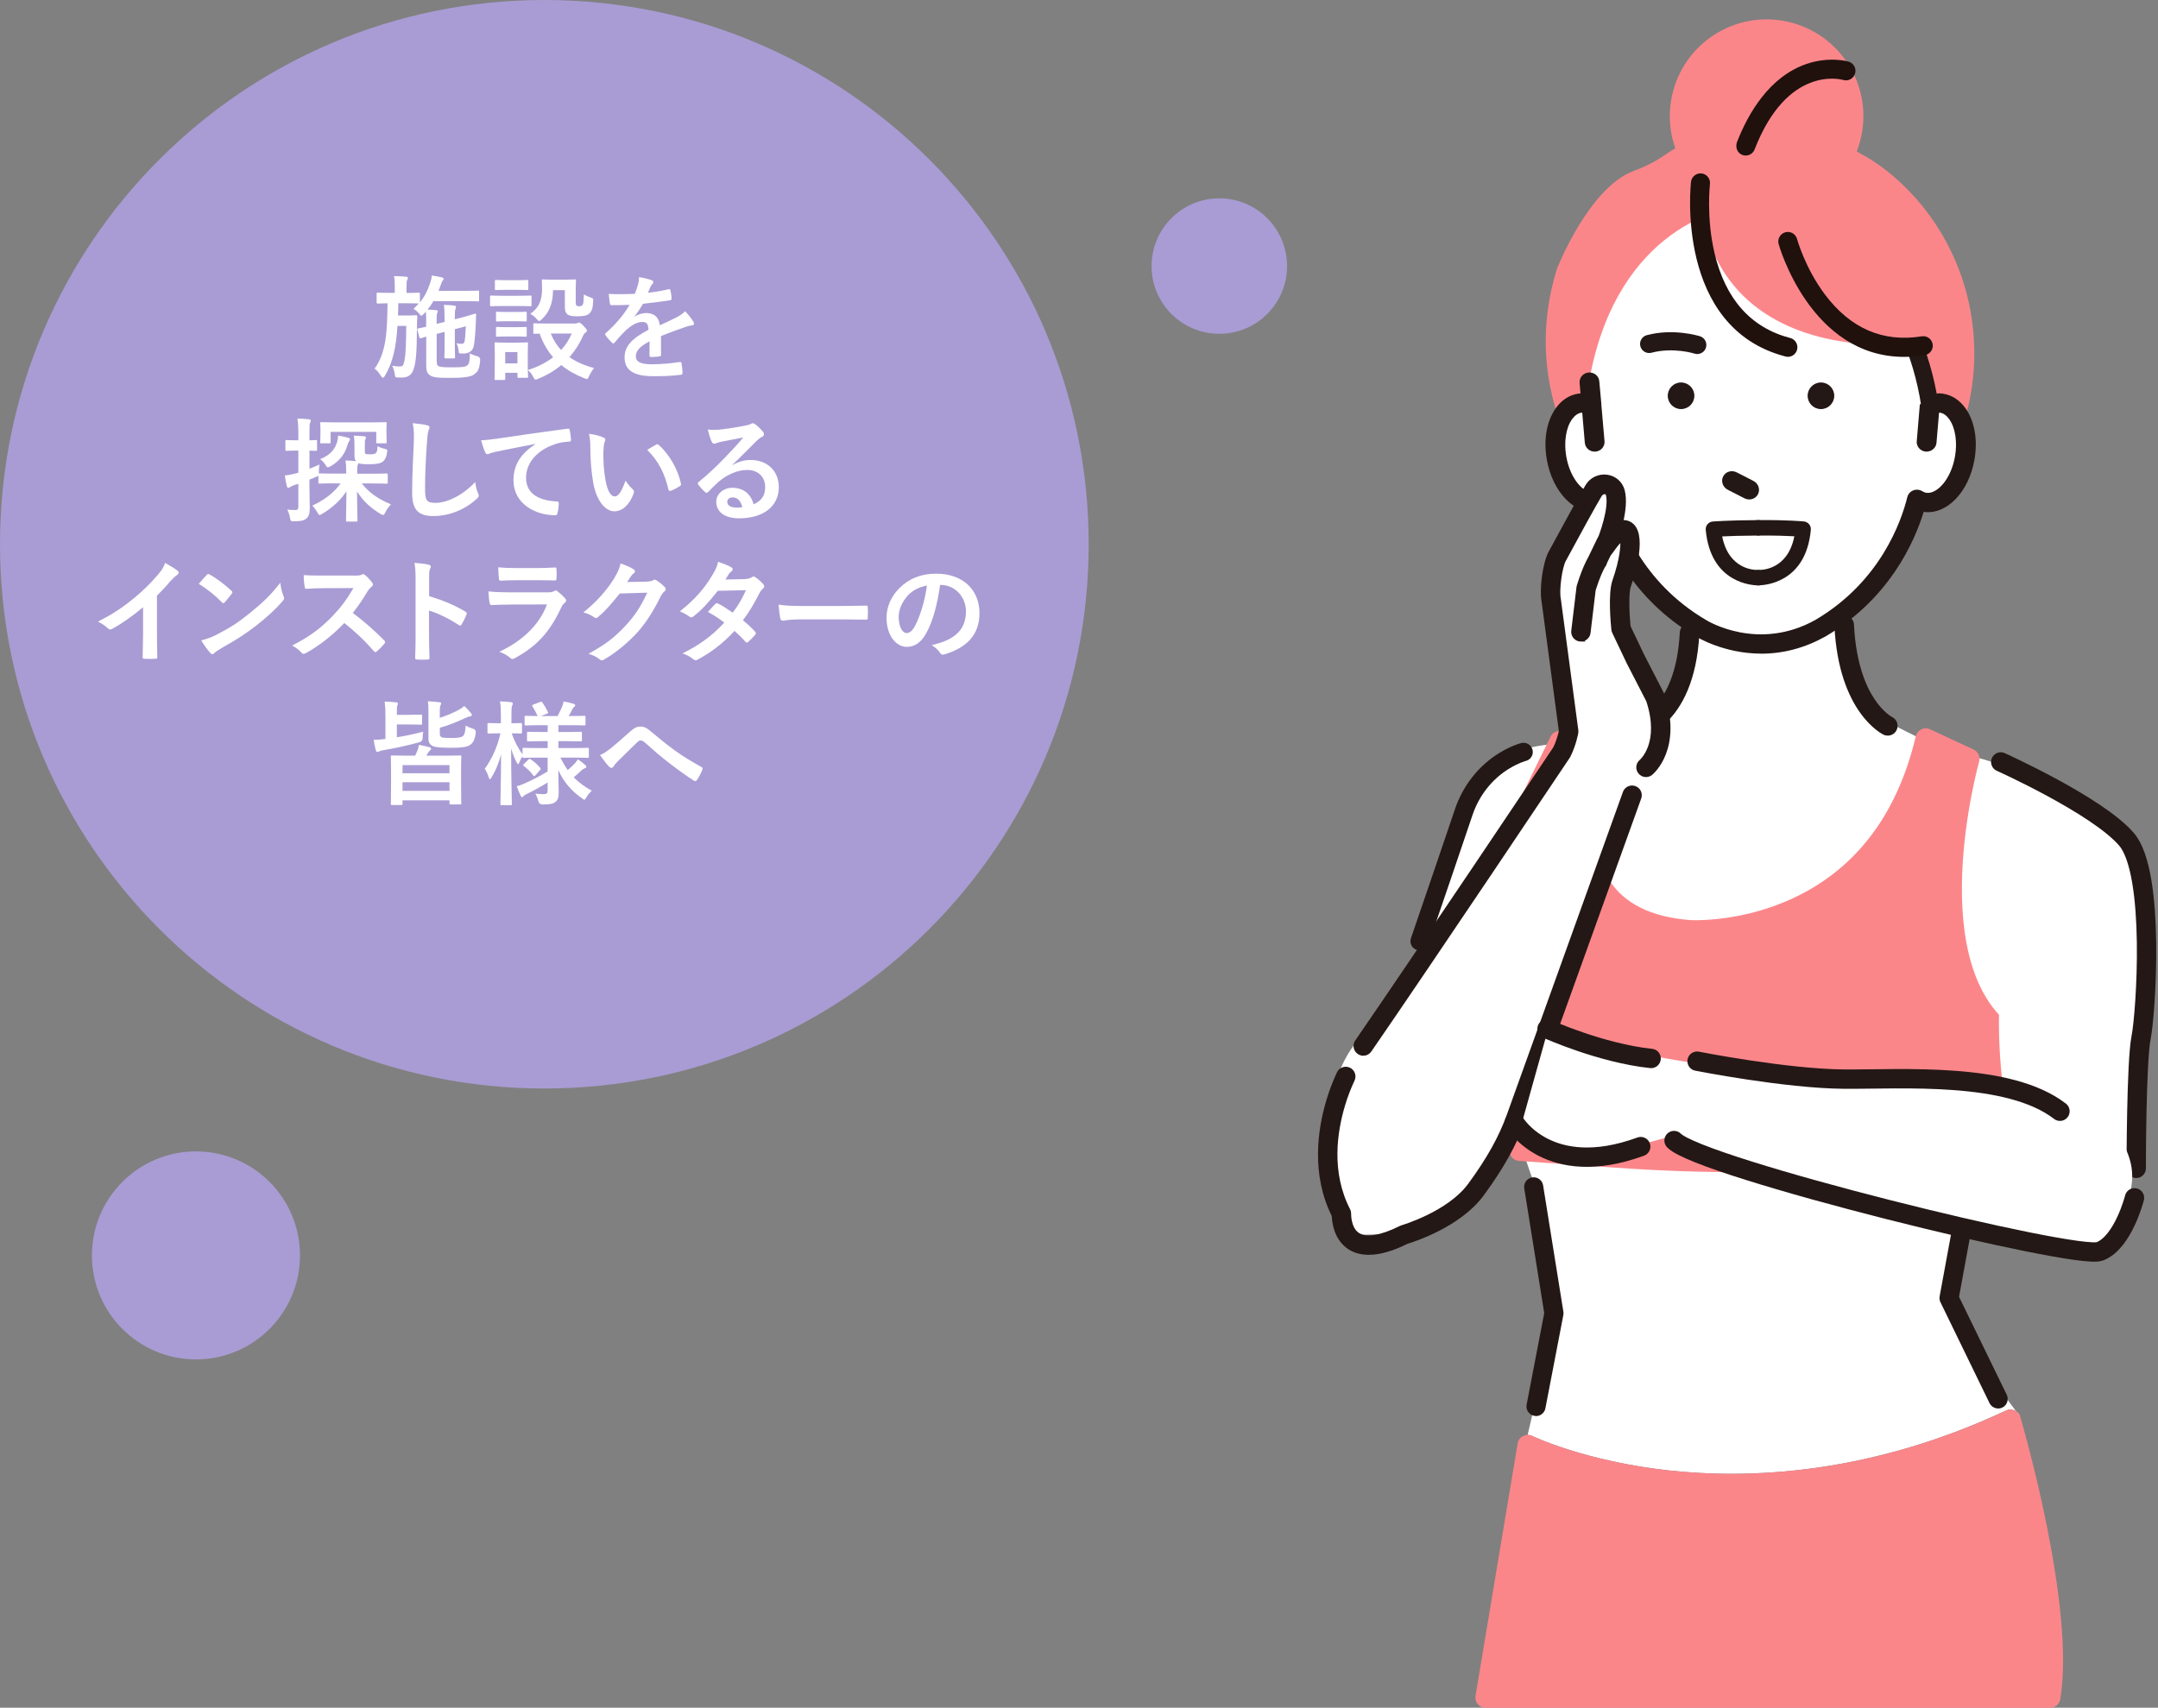 <svg width="446" height="353" viewBox="0 0 446 353" fill="none" xmlns="http://www.w3.org/2000/svg">
<rect x="0" y="0" width="446" height="353" fill="#808080" stroke="none"/>
<g clip-path="url(#clip0_375_871)">
<path d="M40.5 281C52.374 281 62 271.374 62 259.5C62 247.626 52.374 238 40.5 238C28.626 238 19 247.626 19 259.5C19 271.374 28.626 281 40.5 281Z" fill="#A99CD4"/>
<path d="M252 69C259.732 69 266 62.732 266 55C266 47.268 259.732 41 252 41C244.268 41 238 47.268 238 55C238 62.732 244.268 69 252 69Z" fill="#A99CD4"/>
<path d="M112.5 225C174.632 225 225 174.632 225 112.5C225 50.368 174.632 0 112.5 0C50.368 0 0 50.368 0 112.5C0 174.632 50.368 225 112.5 225Z" fill="#A99CD4"/>
<path d="M87.55 64.91C87.32 65.14 87.17 65.26 87.06 65.26C86.95 65.26 86.83 65.12 86.59 64.79C86.24 64.37 85.86 64.09 85.46 63.83C85.86 63.45 86.23 63.1 86.54 62.73H86.49C86.37 62.73 85.76 62.68 83.96 62.68H82.32C82.3 63.57 82.3 64.42 82.25 65.21H84.55C85.56 65.21 85.82 65.16 85.96 65.16C86.19 65.16 86.24 65.21 86.24 65.44C86.19 66.17 86.19 66.92 86.17 67.97C86.15 73.04 85.94 74.89 85.51 76.23C85.11 77.54 84.27 78.04 83.07 78.04C82.72 78.04 82.41 78.04 82.09 78.02C81.71 78 81.67 77.97 81.6 77.39C81.51 76.71 81.27 76.01 81.06 75.61C81.67 75.7 82.07 75.75 82.58 75.75C83.26 75.75 83.4 75.52 83.61 74.44C83.82 73.36 83.92 71.6 83.96 67.36H82.15C81.87 71.7 81.21 74.91 79.55 77.68C79.39 77.96 79.27 78.08 79.13 78.08C79.01 78.08 78.9 77.96 78.73 77.7C78.28 77.02 77.91 76.53 77.42 76.2C79.81 72.85 80.02 68.77 80.09 62.69C78.71 62.71 78.19 62.74 78.07 62.74C77.86 62.74 77.84 62.72 77.84 62.46V60.75C77.84 60.52 77.86 60.49 78.07 60.49C78.21 60.49 78.8 60.54 80.63 60.54H81.59V59.34C81.59 58.31 81.57 57.7 81.43 57.07C82.3 57.09 83.05 57.12 83.89 57.19C84.15 57.21 84.31 57.31 84.31 57.45C84.31 57.61 84.24 57.71 84.15 57.9C84.06 58.11 84.01 58.44 84.01 59.35V60.55C85.77 60.55 86.38 60.5 86.52 60.5C86.75 60.5 86.78 60.52 86.78 60.76V62.5C87.79 61.26 88.42 59.99 88.91 58.47C89.12 57.86 89.22 57.39 89.24 56.95C89.99 57.07 90.62 57.16 91.3 57.33C91.61 57.42 91.7 57.52 91.7 57.61C91.7 57.73 91.63 57.82 91.56 57.91C91.37 58.12 91.25 58.43 91.11 58.85L90.64 60.12H96.08C97.98 60.12 98.61 60.07 98.75 60.07C98.98 60.07 99.01 60.09 99.01 60.33V62.04C99.01 62.27 98.99 62.3 98.75 62.3C98.61 62.3 97.98 62.25 96.08 62.25H89.58C89.23 62.84 88.83 63.42 88.36 63.99C88.97 64.01 89.49 64.04 90.1 64.11C90.36 64.11 90.48 64.2 90.48 64.32C90.48 64.48 90.43 64.58 90.36 64.74C90.27 64.93 90.24 65.28 90.24 66.12V66.96L91.88 66.54V66.35C91.88 64.9 91.88 64.17 91.74 63.02C92.75 63.04 93.22 63.09 93.9 63.18C94.13 63.2 94.25 63.3 94.25 63.44C94.25 63.6 94.18 63.74 94.13 63.91C94.01 64.19 93.99 64.64 93.99 66L95.37 65.65C97.32 65.13 98.02 64.85 98.21 64.83C98.35 64.81 98.4 64.9 98.4 65.06C98.38 65.36 98.38 65.79 98.35 66.35C98.28 68.23 98.16 70.45 97.88 71.65C97.67 72.54 96.94 72.89 96.45 73.01C96.17 73.08 95.75 73.08 95.21 73.06C94.86 73.06 94.81 72.99 94.79 72.57C94.74 71.96 94.58 71.42 94.34 70.95C94.79 71.04 95.07 71.07 95.42 71.07C95.72 71.07 95.94 70.95 96.01 70.58C96.13 69.9 96.22 68.96 96.27 67.44L94 68.05V71.1C94 72.86 94.05 73.68 94.05 73.82C94.05 74.05 94.03 74.08 93.77 74.08H92.1C91.87 74.08 91.84 74.01 91.84 73.78C91.84 73.64 91.89 72.86 91.89 71.11V68.6L90.25 69.02V74.2C90.25 75.14 90.3 75.47 90.55 75.65C90.9 75.86 91.49 75.93 93.27 75.93C95.47 75.93 96.2 75.86 96.55 75.53C96.97 75.18 97.09 74.76 97.11 73.04C97.56 73.3 98.12 73.51 98.7 73.65C99.093 73.777 99.273 74.05 99.24 74.47C99.08 76.56 98.63 76.91 97.9 77.45C97.22 77.97 95.3 78.11 92.95 78.11C90.42 78.11 89.55 78.02 88.89 77.59C88.37 77.24 88.09 76.84 88.09 75.48V69.57C87.36 69.78 87.13 69.87 87.03 69.9C86.77 69.97 86.72 69.9 86.65 69.67L86.25 68.15C86.2 67.99 86.23 67.94 86.44 67.89C86.58 67.87 87.07 67.77 88.08 67.54V66.44C88.08 65.62 88.08 65.06 88.01 64.42L87.52 64.96L87.55 64.91Z" fill="white"/>
<path d="M107.08 61.14C108.86 61.14 109.45 61.09 109.59 61.09C109.82 61.09 109.85 61.11 109.85 61.35V63.02C109.85 63.28 109.83 63.3 109.59 63.3C109.45 63.3 108.86 63.25 107.08 63.25H104.03C102.25 63.25 101.66 63.3 101.54 63.3C101.31 63.3 101.28 63.28 101.28 63.02V61.35C101.28 61.12 101.3 61.09 101.54 61.09C101.66 61.09 102.24 61.14 104.03 61.14H107.08ZM118.81 66.88C119.07 66.88 119.21 66.83 119.33 66.79C119.42 66.74 119.54 66.67 119.68 66.67C119.84 66.67 120.13 66.88 120.57 67.33C121.11 67.89 121.3 68.15 121.3 68.31C121.3 68.52 121.23 68.62 121.04 68.73C120.85 68.84 120.66 69.06 120.48 69.46C119.8 71.01 118.86 72.49 117.69 73.82C119.1 74.81 120.79 75.56 122.78 76.07C122.4 76.54 122.03 77.12 121.77 77.71C121.56 78.16 121.49 78.34 121.3 78.34C121.18 78.34 121.02 78.27 120.76 78.18C118.98 77.48 117.36 76.59 116 75.46C114.66 76.59 113.07 77.55 111.22 78.3C110.96 78.42 110.8 78.46 110.68 78.46C110.49 78.46 110.4 78.3 110.19 77.87C109.91 77.35 109.56 76.86 109.09 76.49C109.11 77.43 109.14 77.73 109.14 77.83C109.14 78.06 109.12 78.09 108.88 78.09H107.21C106.98 78.09 106.95 78.07 106.95 77.83V77.06H104.42V78.28C104.42 78.51 104.4 78.54 104.16 78.54H102.49C102.23 78.54 102.21 78.52 102.21 78.28C102.21 78.12 102.26 77.58 102.26 74.74V73.24C102.26 71.76 102.21 71.2 102.21 71.03C102.21 70.8 102.23 70.77 102.49 70.77C102.63 70.77 103.12 70.82 104.62 70.82H106.71C108.23 70.82 108.7 70.77 108.87 70.77C109.1 70.77 109.13 70.79 109.13 71.03C109.13 71.17 109.08 71.73 109.08 72.84V76.48C111.14 75.87 112.9 74.93 114.31 73.85C113.14 72.49 112.2 70.89 111.54 68.97C110.86 68.97 110.56 68.99 110.48 68.99C110.25 68.99 110.22 68.97 110.22 68.71V67.07C110.22 66.86 110.24 66.83 110.48 66.83C110.62 66.83 111.3 66.88 113.34 66.88H118.8H118.81ZM106.8 57.92C108.32 57.92 108.77 57.87 108.91 57.87C109.17 57.87 109.19 57.89 109.19 58.13V59.7C109.19 59.93 109.17 59.96 108.91 59.96C108.77 59.96 108.32 59.91 106.8 59.91H104.67C103.15 59.91 102.68 59.96 102.54 59.96C102.31 59.96 102.28 59.94 102.28 59.7V58.13C102.28 57.9 102.3 57.87 102.54 57.87C102.68 57.87 103.15 57.92 104.67 57.92H106.8ZM106.61 64.49C108.04 64.49 108.46 64.44 108.58 64.44C108.84 64.44 108.86 64.46 108.86 64.67V66.19C108.86 66.42 108.84 66.45 108.58 66.45C108.46 66.45 108.04 66.4 106.61 66.4H104.76C103.33 66.4 102.91 66.45 102.77 66.45C102.54 66.45 102.51 66.43 102.51 66.19V64.67C102.51 64.46 102.53 64.44 102.77 64.44C102.91 64.44 103.33 64.49 104.76 64.49H106.61ZM106.61 67.63C108.04 67.63 108.46 67.58 108.58 67.58C108.84 67.58 108.86 67.6 108.86 67.84V69.34C108.86 69.57 108.84 69.6 108.58 69.6C108.46 69.6 108.04 69.55 106.61 69.55H104.76C103.33 69.55 102.91 69.6 102.77 69.6C102.54 69.6 102.51 69.58 102.51 69.34V67.84C102.51 67.61 102.53 67.58 102.77 67.58C102.91 67.58 103.33 67.63 104.76 67.63H106.61ZM104.41 72.77V75.12H106.94V72.77H104.41ZM114.3 59.99C114.25 62.95 113.41 64.63 112 65.97C111.74 66.23 111.58 66.35 111.44 66.35C111.3 66.35 111.14 66.21 110.88 65.9C110.53 65.5 110.01 65.08 109.59 64.87C111.16 63.79 112.03 62.41 112.03 59.76C112.03 58.7 111.98 58.17 111.98 58.02C111.98 57.78 112 57.76 112.26 57.76C112.4 57.76 112.82 57.81 114.32 57.81H116.67C118.17 57.81 118.64 57.76 118.78 57.76C119.01 57.76 119.04 57.78 119.04 58.02C119.04 58.16 118.99 58.72 118.99 59.92V62.36C118.99 62.74 119.01 63.02 119.15 63.16C119.27 63.28 119.43 63.3 119.81 63.3C120.14 63.3 120.3 63.18 120.44 62.97C120.58 62.74 120.63 62.17 120.67 60.86C121.05 61.1 121.61 61.35 122.05 61.49C122.64 61.68 122.61 61.72 122.59 62.33C122.52 63.74 122.29 64.39 121.75 64.84C121.35 65.22 120.6 65.38 119.36 65.38C118.4 65.38 117.74 65.29 117.37 65.05C116.9 64.75 116.74 64.23 116.74 63.43V59.98H114.3V59.99ZM113.83 68.95C114.37 70.26 115.07 71.39 115.96 72.35C116.94 71.29 117.67 70.12 118.16 68.95H113.82H113.83Z" fill="white"/>
<path d="M136.65 73.26C136.65 73.52 136.51 73.64 136.2 73.68C135.9 73.73 135.19 73.8 134.53 73.8C134.32 73.8 134.23 73.66 134.23 73.42C134.23 72.58 134.23 71.4 134.25 70.56C132.16 71.64 131.41 72.55 131.41 73.68C131.41 74.67 132.21 75.3 134.67 75.3C136.83 75.3 138.7 75.09 140.51 74.83C140.72 74.81 140.82 74.88 140.84 75.09C140.96 75.63 141.05 76.45 141.05 77.01C141.07 77.29 140.98 77.46 140.79 77.46C138.77 77.72 137.25 77.76 134.97 77.76C131.12 77.76 129.08 76.61 129.08 73.89C129.08 71.64 130.49 70 134.03 68.17C133.96 66.97 133.68 66.5 132.62 66.55C131.52 66.6 130.46 67.3 129.38 68.24C128.37 69.23 127.79 69.91 127.03 70.8C126.91 70.94 126.84 71.01 126.75 71.01C126.68 71.01 126.59 70.94 126.49 70.85C126.16 70.52 125.46 69.79 125.15 69.3C125.08 69.21 125.06 69.14 125.06 69.09C125.06 69 125.11 68.93 125.22 68.83C127.03 67.21 128.76 65.36 130.12 63.01C129.02 63.06 127.75 63.08 126.37 63.08C126.16 63.08 126.09 62.96 126.04 62.7C125.97 62.32 125.88 61.46 125.81 60.75C127.59 60.84 129.42 60.82 131.2 60.73C131.46 60.1 131.67 59.53 131.9 58.71C131.99 58.31 132.06 57.91 132.06 57.28C133.09 57.44 134.12 57.7 134.73 57.94C134.92 58.01 135.01 58.17 135.01 58.34C135.01 58.46 134.96 58.6 134.85 58.69C134.71 58.81 134.57 59.02 134.45 59.25C134.31 59.58 134.19 59.88 133.91 60.52C135.34 60.36 136.77 60.12 138.18 59.79C138.44 59.74 138.51 59.81 138.56 60.02C138.68 60.49 138.77 61.03 138.79 61.71C138.81 61.94 138.72 62.04 138.39 62.09C136.63 62.35 134.61 62.61 132.9 62.79C132.36 63.66 131.84 64.53 131.14 65.39L131.16 65.44C131.91 64.95 132.87 64.71 133.51 64.71C135.06 64.71 136.14 65.41 136.37 67.24C137.28 66.82 138.62 66.21 139.82 65.6C140.27 65.37 141.02 64.94 141.6 64.33C142.37 65.15 142.98 65.97 143.24 66.39C143.38 66.6 143.43 66.77 143.43 66.91C143.43 67.1 143.31 67.19 143.08 67.24C142.59 67.31 142.12 67.43 141.65 67.59C140.13 68.13 138.6 68.65 136.61 69.47V73.25L136.65 73.26Z" fill="white"/>
<path d="M69.25 99.91C66.98 99.91 66.2 99.96 66.06 99.96C65.83 99.96 65.8 99.94 65.8 99.7V98.29C65.73 98.38 65.64 98.43 65.45 98.52C64.96 98.73 64.47 98.94 63.95 99.13V100.21C63.95 102.46 64.02 103.73 64.02 104.9C64.02 106.19 63.81 106.82 63.27 107.22C62.75 107.6 62.26 107.74 60.83 107.74C60.1 107.76 60.06 107.76 59.94 107.04C59.82 106.31 59.56 105.73 59.38 105.33C59.9 105.4 60.29 105.42 61.14 105.42C61.47 105.42 61.66 105.26 61.66 104.76V100L60.79 100.28C60.37 100.44 60.11 100.58 59.97 100.68C59.85 100.77 59.71 100.82 59.57 100.82C59.43 100.82 59.34 100.73 59.29 100.54C59.13 99.93 58.98 99.13 58.87 98.29C59.55 98.22 60.23 98.1 61.05 97.87L61.66 97.71V93.14H61.26C59.81 93.14 59.38 93.19 59.24 93.19C59.01 93.19 58.98 93.17 58.98 92.93V91.22C58.98 90.99 59 90.96 59.24 90.96C59.38 90.96 59.8 91.01 61.26 91.01H61.66V89.84C61.66 88.34 61.61 87.59 61.47 86.51C62.31 86.53 63.06 86.58 63.86 86.67C64.07 86.69 64.24 86.81 64.24 86.93C64.24 87.12 64.15 87.26 64.08 87.42C63.96 87.7 63.96 88.19 63.96 89.79V91.01C64.8 91.01 65.13 90.96 65.27 90.96C65.5 90.96 65.53 90.98 65.53 91.22V92.93C65.53 93.16 65.51 93.19 65.27 93.19C65.13 93.19 64.8 93.17 63.96 93.14V96.89C64.57 96.66 65.32 96.35 66.02 96.02C65.95 96.42 65.9 97.12 65.9 97.71V97.87C65.9 97.87 65.99 97.85 66.06 97.85C66.2 97.85 66.97 97.9 69.25 97.9H71.55V97.5C71.55 96.49 71.53 95.86 71.39 95.18C72.21 95.2 72.84 95.25 73.57 95.32C73.38 95.06 73.26 94.71 73.26 94.12V92.55C73.26 91.4 73.26 90.88 73.12 90.06C73.94 90.06 74.53 90.11 75.23 90.18C75.51 90.2 75.63 90.3 75.63 90.44C75.63 90.6 75.56 90.72 75.49 90.86C75.4 91.02 75.4 91.31 75.4 92.15V93.11C75.4 93.56 75.4 93.67 75.52 93.77C75.64 93.89 75.87 93.91 76.51 93.91C77.07 93.91 77.49 93.84 77.68 93.65C77.89 93.44 78.01 93.06 78.03 92.22C78.41 92.45 79.01 92.67 79.46 92.76C80.07 92.9 80.09 92.95 80 93.56C79.86 94.5 79.55 95.04 79.18 95.37C78.71 95.79 77.8 95.96 76.41 95.96C75.02 95.96 74.44 95.89 74.09 95.73C74.07 95.85 74.02 95.94 73.95 96.06C73.86 96.27 73.83 96.55 73.83 97.26V97.92H76.67C78.92 97.92 79.72 97.87 79.88 97.87C80.11 97.87 80.14 97.89 80.14 98.13V99.72C80.14 99.95 80.12 99.98 79.88 99.98C79.72 99.98 78.92 99.93 76.67 99.93H74.77C76.27 101.83 78.08 103.12 80.8 104.25C80.33 104.79 79.93 105.28 79.63 105.92C79.44 106.3 79.35 106.46 79.16 106.46C79.04 106.46 78.88 106.37 78.6 106.2C76.44 104.89 74.97 103.48 73.79 101.58C73.79 104.3 73.88 106.9 73.88 107.58C73.88 107.79 73.86 107.81 73.62 107.81H71.77C71.54 107.81 71.51 107.79 71.51 107.58C71.51 106.9 71.58 104.34 71.6 101.55C70.38 103.43 68.67 104.97 66.58 106.22C66.32 106.38 66.18 106.45 66.06 106.45C65.9 106.45 65.8 106.29 65.59 105.91C65.24 105.32 64.89 104.85 64.56 104.5C66.72 103.54 68.95 101.97 70.4 99.93H69.25V99.91ZM76.45 87.31C78.72 87.31 79.52 87.26 79.66 87.26C79.89 87.26 79.92 87.28 79.92 87.52C79.92 87.66 79.87 88.01 79.87 88.48V89.23C79.87 90.94 79.92 91.25 79.92 91.36C79.92 91.62 79.9 91.64 79.66 91.64H78.02C77.79 91.64 77.76 91.62 77.76 91.36V89.27H68.33V91.36C68.33 91.62 68.31 91.64 68.05 91.64H66.41C66.2 91.64 66.18 91.62 66.18 91.36C66.18 91.24 66.23 90.94 66.23 89.23V88.64C66.23 88.01 66.18 87.66 66.18 87.52C66.18 87.29 66.2 87.26 66.41 87.26C66.57 87.26 67.37 87.31 69.62 87.31H76.44H76.45ZM72 90.5C72.19 90.55 72.33 90.66 72.33 90.78C72.33 90.92 72.31 90.99 72.19 91.13C72.05 91.32 71.89 91.69 71.81 91.97C71.29 93.85 70.19 95.28 68.36 96.36C68.08 96.52 67.91 96.59 67.77 96.59C67.58 96.59 67.49 96.45 67.3 96.14C66.95 95.58 66.6 95.25 66.17 94.9C68.05 94.17 69.13 93.05 69.62 91.52C69.78 91.03 69.85 90.51 69.88 90.02C70.84 90.21 71.52 90.35 71.99 90.49L72 90.5Z" fill="white"/>
<path d="M88.2 87.88C88.6 87.97 88.76 88.09 88.76 88.33C88.76 88.59 88.62 88.87 88.53 89.1C88.41 89.43 88.32 90.15 88.2 91.96C87.97 95.57 87.85 97.96 87.85 101.04C87.85 103.41 88.13 103.95 90.01 103.95C92.1 103.95 95.36 102.68 98.22 99.63C98.31 100.52 98.52 101.3 98.76 101.86C98.88 102.12 98.95 102.28 98.95 102.42C98.95 102.63 98.86 102.82 98.48 103.15C95.95 105.47 92.64 106.67 89.59 106.67C86.54 106.67 85.18 105.47 85.18 101.89C85.18 97.95 85.39 94.57 85.51 91.76C85.56 90.38 85.63 88.88 85.28 87.47C86.36 87.59 87.48 87.7 88.21 87.89L88.2 87.88Z" fill="white"/>
<path d="M110.63 91.77C107.77 92.31 105.26 92.8 102.75 93.32C101.86 93.53 101.62 93.58 101.27 93.7C101.11 93.77 100.94 93.89 100.75 93.89C100.59 93.89 100.4 93.75 100.3 93.54C100 92.91 99.74 92.09 99.43 91.01C100.63 90.96 101.33 90.87 103.16 90.61C106.04 90.19 111.2 89.41 117.26 88.62C117.61 88.57 117.73 88.71 117.75 88.88C117.87 89.42 117.98 90.29 118.01 90.94C118.01 91.22 117.87 91.29 117.56 91.29C116.46 91.36 115.71 91.48 114.7 91.81C110.71 93.17 108.72 95.91 108.72 98.73C108.72 101.76 110.88 103.4 114.96 103.65C115.34 103.65 115.48 103.74 115.48 104C115.48 104.61 115.39 105.43 115.22 106.02C115.15 106.37 115.06 106.51 114.77 106.51C110.64 106.51 106.12 104.14 106.12 99.26C106.12 95.93 107.79 93.68 110.62 91.83V91.78L110.63 91.77Z" fill="white"/>
<path d="M124.72 90.43C124.93 90.52 125.1 90.69 125.1 90.85C125.1 90.99 125.03 91.23 124.91 91.51C124.82 91.79 124.7 92.8 124.7 93.81C124.7 95.31 124.75 97 125.12 99.16C125.45 101.01 126.06 102.61 127.04 102.61C127.79 102.61 128.38 101.79 129.29 99.35C129.81 100.17 130.32 100.71 130.79 101.16C131.07 101.42 131.07 101.7 130.95 102.03C130.06 104.42 128.6 105.69 126.96 105.69C125.13 105.69 123.21 103.53 122.57 99.57C122.19 97.34 122.01 94.9 122.01 92.74C122.01 91.45 121.96 90.75 121.73 89.67C122.86 89.81 124 90.09 124.71 90.44L124.72 90.43ZM135.61 91.91C135.7 91.86 135.8 91.82 135.87 91.82C135.96 91.82 136.03 91.87 136.13 91.96C138.26 93.81 140.14 97.05 140.73 99.98C140.8 100.28 140.66 100.38 140.47 100.5C139.86 100.9 139.27 101.23 138.64 101.44C138.36 101.53 138.19 101.46 138.15 101.18C137.35 97.83 136.16 95.39 133.76 92.99C134.65 92.43 135.24 92.1 135.61 91.91Z" fill="white"/>
<path d="M151.41 96.13C152.72 95.38 153.83 95.08 155.14 95.08C158.56 95.08 160.96 97.33 160.96 100.71C160.96 104.63 157.79 107.14 152.77 107.14C149.82 107.14 148.03 105.87 148.03 103.69C148.03 102.12 149.51 100.83 151.34 100.83C153.54 100.83 155.16 102 155.75 104.25C157.39 103.5 158.14 102.47 158.14 100.68C158.14 98.55 156.64 97.14 154.46 97.14C152.51 97.14 150.36 98.01 148.46 99.63C147.78 100.24 147.12 100.92 146.42 101.62C146.26 101.78 146.14 101.88 146.02 101.88C145.93 101.88 145.81 101.81 145.67 101.67C145.18 101.25 144.66 100.64 144.29 100.15C144.15 99.96 144.22 99.8 144.41 99.61C146.24 98.13 147.86 96.63 149.97 94.43C151.42 92.93 152.53 91.76 153.61 90.42C152.2 90.68 150.54 91.01 149.08 91.31C148.77 91.38 148.47 91.45 148.09 91.59C147.97 91.64 147.74 91.71 147.62 91.71C147.39 91.71 147.22 91.59 147.1 91.31C146.82 90.77 146.61 90.11 146.28 88.78C146.98 88.87 147.76 88.87 148.46 88.83C149.89 88.69 151.95 88.38 153.78 88.03C154.37 87.91 154.84 87.8 155.07 87.68C155.19 87.61 155.4 87.49 155.52 87.49C155.75 87.49 155.9 87.56 156.06 87.68C156.76 88.22 157.23 88.69 157.63 89.18C157.82 89.39 157.89 89.56 157.89 89.74C157.89 89.97 157.75 90.19 157.49 90.3C157.09 90.49 156.9 90.65 156.46 91.05C154.75 92.72 153.18 94.36 151.39 96.07L151.41 96.14V96.13ZM151.43 102.82C150.75 102.82 150.3 103.22 150.3 103.71C150.3 104.44 150.93 104.93 152.34 104.93C152.76 104.93 153.07 104.91 153.42 104.84C153.12 103.55 152.41 102.82 151.43 102.82Z" fill="white"/>
<path d="M32.44 130.89C32.44 132.51 32.46 133.89 32.51 135.77C32.53 136.08 32.42 136.17 32.16 136.17C31.41 136.22 30.57 136.22 29.81 136.17C29.55 136.17 29.46 136.08 29.48 135.79C29.5 134.1 29.57 132.58 29.57 130.98V125.52C27.51 127.26 25 129.04 23.12 130.02C23 130.09 22.89 130.11 22.77 130.11C22.58 130.11 22.44 130.04 22.28 129.87C21.74 129.33 20.97 128.86 20.26 128.49C23.5 126.82 25.49 125.46 27.65 123.68C29.5 122.16 31.19 120.51 32.65 118.78C33.45 117.84 33.75 117.37 34.13 116.36C35.19 116.95 36.22 117.58 36.73 118C36.87 118.09 36.92 118.23 36.92 118.35C36.92 118.54 36.78 118.75 36.59 118.87C36.19 119.13 35.82 119.48 35.18 120.16C34.27 121.26 33.4 122.18 32.44 123.12V130.88V130.89Z" fill="white"/>
<path d="M42.71 118.84C42.8 118.72 42.92 118.65 43.04 118.65C43.13 118.65 43.23 118.7 43.34 118.77C44.54 119.4 46.48 120.83 47.82 122.1C47.96 122.24 48.03 122.33 48.03 122.43C48.03 122.53 47.98 122.62 47.89 122.74C47.54 123.21 46.76 124.15 46.44 124.5C46.32 124.62 46.25 124.69 46.16 124.69C46.07 124.69 45.97 124.62 45.86 124.5C44.45 123.05 42.76 121.71 41.08 120.68C41.6 120.05 42.28 119.32 42.72 118.85L42.71 118.84ZM44.75 131.2C47.61 129.72 49.14 128.74 51.5 126.84C54.36 124.52 55.93 123.02 57.93 120.46C58.07 121.63 58.28 122.43 58.59 123.2C58.66 123.36 58.71 123.5 58.71 123.65C58.71 123.86 58.59 124.05 58.33 124.35C57.09 125.8 55.07 127.68 52.94 129.32C50.99 130.84 49.02 132.16 45.86 133.92C44.8 134.55 44.5 134.79 44.29 135C44.15 135.14 44.01 135.23 43.87 135.23C43.75 135.23 43.61 135.14 43.47 134.97C42.88 134.31 42.16 133.35 41.59 132.37C42.79 132.04 43.51 131.83 44.76 131.2H44.75Z" fill="white"/>
<path d="M73.17 118.98C74.01 118.98 74.44 118.96 74.79 118.77C74.88 118.7 74.95 118.68 75.05 118.68C75.19 118.68 75.31 118.77 75.45 118.87C75.99 119.29 76.53 119.9 76.97 120.51C77.04 120.63 77.09 120.72 77.09 120.81C77.09 120.95 77 121.12 76.78 121.28C76.48 121.54 76.17 121.89 75.91 122.31C74.95 123.95 74.03 125.27 72.91 126.7C75.16 128.37 77.25 130.2 79.41 132.38C79.53 132.5 79.6 132.61 79.6 132.71C79.6 132.81 79.55 132.92 79.44 133.06C78.99 133.6 78.45 134.16 77.87 134.65C77.78 134.74 77.68 134.79 77.59 134.79C77.47 134.79 77.38 134.72 77.26 134.6C75.29 132.3 73.27 130.45 71.16 128.78C68.51 131.55 65.84 133.54 63.28 134.97C63.07 135.06 62.9 135.16 62.74 135.16C62.6 135.16 62.46 135.09 62.34 134.95C61.82 134.32 61.14 133.85 60.37 133.43C64.03 131.58 66.21 129.91 68.63 127.45C70.32 125.69 71.61 124.03 73.04 121.56L66.99 121.58C65.77 121.58 64.55 121.63 63.28 121.72C63.09 121.74 63.02 121.58 62.98 121.32C62.86 120.83 62.77 119.7 62.77 118.88C64.04 118.97 65.21 118.97 66.73 118.97H73.18L73.17 118.98Z" fill="white"/>
<path d="M88.7 123.22C91.56 124.11 93.84 125.03 96.16 126.41C96.42 126.55 96.54 126.71 96.42 127.02C96.11 127.79 95.74 128.52 95.41 129.06C95.32 129.22 95.22 129.32 95.1 129.32C95.03 129.32 94.94 129.3 94.84 129.2C92.68 127.82 90.57 126.78 88.67 126.2V131.38C88.67 132.9 88.72 134.29 88.76 135.98C88.78 136.26 88.67 136.33 88.34 136.33C87.66 136.38 86.93 136.38 86.25 136.33C85.92 136.33 85.8 136.26 85.8 135.98C85.87 134.24 85.89 132.86 85.89 131.36V119.82C85.89 118.06 85.82 117.29 85.66 116.35C86.74 116.42 87.91 116.54 88.59 116.73C88.92 116.8 89.04 116.94 89.04 117.13C89.04 117.27 88.97 117.46 88.85 117.67C88.69 117.97 88.69 118.56 88.69 119.88V123.23L88.7 123.22Z" fill="white"/>
<path d="M105.07 124.98C103.9 124.98 102.72 125 101.55 125.07C101.34 125.07 101.24 124.93 101.2 124.62C101.06 124.03 101.01 123.17 100.94 122.25C102.28 122.39 103.71 122.44 105.26 122.44H113.3C113.7 122.44 114.17 122.39 114.54 122.18C114.66 122.09 114.75 122.04 114.85 122.04C114.97 122.04 115.08 122.11 115.2 122.2C115.76 122.65 116.4 123.23 116.77 123.65C116.93 123.81 117 123.98 117 124.14C117 124.28 116.93 124.44 116.74 124.59C116.36 124.89 116.2 125.15 115.94 125.69C113.59 130.69 110.9 133.62 106.37 136.06C106.18 136.15 106.04 136.22 105.9 136.22C105.74 136.22 105.57 136.13 105.38 135.94C104.75 135.38 104 135.03 103.2 134.72C107.54 132.7 111.36 129.47 113.05 124.94L105.05 124.96L105.07 124.98ZM106.64 119.94C105.58 119.94 104.41 119.96 103.43 120.03C103.2 120.03 103.13 119.89 103.1 119.51C103.03 119.02 102.98 117.99 102.98 117.26C104.41 117.4 105.11 117.42 106.83 117.42H111.05C112.57 117.42 113.82 117.35 114.73 117.3C114.94 117.3 115.01 117.42 115.01 117.68C115.06 118.27 115.06 118.92 115.01 119.51C115.01 119.91 114.94 120 114.59 119.98C113.82 119.98 112.71 119.93 111.28 119.93H106.64V119.94Z" fill="white"/>
<path d="M133.85 120.2C134.46 120.18 134.77 120.08 135.02 119.92C135.11 119.85 135.21 119.83 135.32 119.83C135.43 119.83 135.55 119.88 135.7 119.97C136.29 120.35 136.83 120.79 137.29 121.24C137.5 121.43 137.59 121.62 137.59 121.78C137.59 121.97 137.47 122.13 137.31 122.27C136.98 122.53 136.75 122.86 136.54 123.28C134.97 126.47 133.47 128.74 131.9 130.53C129.88 132.8 127.09 135.08 124.77 136.37C124.63 136.46 124.51 136.49 124.39 136.49C124.2 136.49 124.04 136.4 123.85 136.23C123.26 135.76 122.54 135.41 121.62 135.15C125.28 133.13 127.13 131.66 129.43 129.17C131.28 127.11 132.36 125.51 133.77 122.51L128.09 122.68C126.17 125.05 124.99 126.39 123.66 127.49C123.5 127.65 123.33 127.75 123.17 127.75C123.05 127.75 122.94 127.7 122.82 127.61C122.23 127.19 121.37 126.77 120.57 126.6C123.62 124.11 125.42 121.93 126.88 119.64C127.65 118.33 128.01 117.6 128.26 116.47C129.6 116.94 130.49 117.34 131 117.71C131.16 117.83 131.23 117.97 131.23 118.11C131.23 118.25 131.16 118.39 130.97 118.51C130.74 118.65 130.57 118.91 130.38 119.14C130.12 119.54 129.89 119.89 129.61 120.31L133.83 120.22L133.85 120.2Z" fill="white"/>
<path d="M154.06 119.68C154.74 119.66 155.05 119.51 155.35 119.33C155.51 119.21 155.63 119.17 155.75 119.17C155.87 119.17 156.01 119.24 156.17 119.36C156.69 119.67 157.34 120.3 157.76 120.79C157.9 120.93 157.95 121.07 157.95 121.21C157.95 121.35 157.88 121.49 157.69 121.66C157.46 121.87 157.22 122.11 156.99 122.55C155.98 124.54 154.88 126.47 153.54 128.22C154.5 128.99 155.39 129.81 156.07 130.59C156.16 130.68 156.21 130.8 156.21 130.92C156.21 131.01 156.16 131.13 156.07 131.22C155.74 131.62 155.01 132.37 154.62 132.7C154.53 132.77 154.43 132.82 154.34 132.82C154.27 132.82 154.18 132.77 154.08 132.68C153.52 132.02 152.58 131.09 151.81 130.41C149.42 132.99 147 134.82 144.33 136.27C144.12 136.39 143.93 136.48 143.74 136.48C143.6 136.48 143.46 136.41 143.29 136.27C142.54 135.66 141.88 135.35 141.06 135.07C144.7 133.22 147.04 131.53 149.69 128.71C148.8 127.98 147.74 127.26 146.31 126.5C146.83 125.94 147.32 125.33 147.86 124.83C147.95 124.74 148.05 124.67 148.17 124.67C148.24 124.67 148.31 124.72 148.4 124.76C149.24 125.16 150.28 125.84 151.43 126.64C152.56 125.19 153.42 123.66 154.17 122L148.35 122.12C146.43 124.58 144.9 126.2 143.33 127.4C143.17 127.52 143.03 127.61 142.86 127.61C142.74 127.61 142.6 127.56 142.48 127.45C141.89 127.03 141.28 126.7 140.51 126.37C143.79 123.77 145.55 121.61 147.15 119.01C147.9 117.74 148.21 117.11 148.42 116.13C149.22 116.41 150.44 116.81 151.16 117.28C151.35 117.37 151.42 117.51 151.42 117.66C151.42 117.82 151.3 118.01 151.14 118.13C150.93 118.27 150.76 118.46 150.65 118.62C150.46 118.95 150.32 119.18 149.92 119.79L154.05 119.7L154.06 119.68Z" fill="white"/>
<path d="M165.25 128.03C162.93 128.03 162.04 128.31 161.8 128.31C161.52 128.31 161.33 128.17 161.26 127.82C161.14 127.28 161 126.18 160.91 124.98C162.43 125.21 163.61 125.26 165.98 125.26H173.53C175.31 125.26 177.12 125.21 178.92 125.19C179.27 125.17 179.34 125.24 179.34 125.52C179.39 126.22 179.39 127.02 179.34 127.73C179.34 128.01 179.25 128.11 178.92 128.08C177.16 128.06 175.43 128.03 173.69 128.03H165.25Z" fill="white"/>
<path d="M194.29 120.9C193.75 124.89 192.77 128.55 191.36 131.01C190.35 132.77 189.13 133.71 187.37 133.71C185.31 133.71 183.22 131.5 183.22 127.68C183.22 125.43 184.18 123.27 185.87 121.58C187.84 119.61 190.33 118.58 193.49 118.58C199.12 118.58 202.43 122.05 202.43 126.72C202.43 131.08 199.97 133.83 195.21 135.26C194.72 135.4 194.51 135.31 194.2 134.84C193.94 134.44 193.45 133.9 192.56 133.36C196.52 132.42 199.64 130.78 199.64 126.35C199.64 123.56 197.53 120.91 194.39 120.91H194.3L194.29 120.9ZM187.56 123.17C186.43 124.44 185.73 126.01 185.73 127.51C185.73 129.67 186.6 130.86 187.32 130.86C187.93 130.86 188.45 130.56 189.08 129.43C190.11 127.53 191.17 124.15 191.57 121.03C189.93 121.36 188.61 122.01 187.56 123.16V123.17Z" fill="white"/>
<path d="M82.01 152.4C83.68 152.14 85.32 151.79 87.47 151.25C87.38 151.65 87.35 152.09 87.35 152.49C87.363 152.99 87.13 153.303 86.65 153.43C84 154.16 81.77 154.63 79.22 155.07C78.82 155.14 78.52 155.21 78.38 155.3C78.26 155.37 78.15 155.44 78 155.44C77.85 155.44 77.74 155.3 77.67 155.09C77.48 154.43 77.34 153.61 77.22 152.93C78.02 152.93 78.6 152.88 79.45 152.77L79.66 152.75V147.9C79.66 146.66 79.61 145.84 79.5 145.02C80.53 145.04 81.14 145.11 81.92 145.18C82.13 145.2 82.25 145.3 82.25 145.41C82.25 145.57 82.18 145.69 82.11 145.86C82.02 146.07 82.02 146.38 82.02 147.53V147.76H84.32C86.27 147.76 86.81 147.71 86.97 147.71C87.2 147.71 87.23 147.73 87.23 147.97V149.54C87.23 149.77 87.21 149.8 86.97 149.8C86.81 149.8 86.27 149.75 84.32 149.75H82.02V152.4H82.01ZM81.03 166.4C80.8 166.4 80.77 166.38 80.77 166.14C80.77 166 80.82 165.34 80.82 161.73V159.48C80.82 157.25 80.77 156.57 80.77 156.43C80.77 156.17 80.79 156.15 81.03 156.15C81.19 156.15 81.99 156.2 84.27 156.2H85.79C85.93 155.92 86.05 155.68 86.17 155.4C86.36 154.98 86.48 154.6 86.59 153.97C87.32 154.11 88.09 154.25 88.79 154.46C89 154.51 89.09 154.62 89.09 154.76C89.09 154.93 89 155.02 88.86 155.14C88.7 155.26 88.58 155.42 88.46 155.61L88.13 156.2H91.84C94.11 156.2 94.94 156.15 95.08 156.15C95.31 156.15 95.34 156.17 95.34 156.43C95.34 156.57 95.29 157.25 95.29 159.15V161.66C95.29 165.25 95.34 165.91 95.34 166.05C95.34 166.26 95.32 166.28 95.08 166.28H93.16C92.93 166.28 92.9 166.26 92.9 166.05V165.44H83.19V166.14C83.19 166.37 83.17 166.4 82.93 166.4H81.03ZM83.19 159.83H92.9V158.16H83.19V159.83ZM92.9 163.47V161.69H83.19V163.47H92.9ZM90.9 148.39C92.35 147.9 93.64 147.36 94.68 146.8C95.22 146.52 95.62 146.24 95.95 145.93C96.51 146.45 96.91 146.87 97.33 147.41C97.49 147.6 97.52 147.69 97.52 147.81C97.52 147.95 97.33 148.07 97.14 148.09C96.88 148.11 96.51 148.25 96.04 148.47C94.45 149.22 92.71 149.92 90.9 150.44V151.66C90.9 152.11 91.04 152.34 91.37 152.43C91.68 152.52 92.33 152.55 93.48 152.55C94.46 152.55 95.31 152.46 95.68 152.15C96.03 151.82 96.15 151.33 96.24 149.99C96.69 150.25 97.25 150.48 97.81 150.65C98.183 150.757 98.357 151.023 98.33 151.45C98.14 152.88 97.81 153.54 97.11 154.01C96.45 154.46 95.02 154.57 93.47 154.57C91.71 154.57 90.26 154.52 89.58 154.27C88.97 154.04 88.55 153.57 88.55 152.72V147.26C88.55 146.25 88.53 145.62 88.43 144.96C89.32 145.01 89.98 145.05 90.75 145.15C91.06 145.17 91.17 145.24 91.17 145.38C91.17 145.57 91.1 145.68 91.03 145.83C90.94 146.02 90.89 146.25 90.89 147.17V148.41L90.9 148.39Z" fill="white"/>
<path d="M111.44 156.6C109.19 156.6 108.39 156.65 108.25 156.65C108.02 156.65 107.99 156.63 107.99 156.39V156.32C107.76 156.67 107.52 157.09 107.36 157.54C107.24 157.82 107.17 157.96 107.08 157.96C107.01 157.96 106.92 157.84 106.78 157.58C106.31 156.74 105.94 155.77 105.63 154.7C105.65 160.82 105.79 165.79 105.79 166.17C105.79 166.4 105.77 166.43 105.53 166.43H103.68C103.45 166.43 103.42 166.41 103.42 166.17C103.42 165.82 103.54 161.32 103.56 155.94C103.09 157.7 102.46 159.27 101.59 160.68C101.45 160.92 101.33 161.06 101.24 161.06C101.15 161.06 101.08 160.94 101.01 160.68C100.8 160 100.47 159.3 100.19 158.92C101.6 156.95 102.77 154.53 103.43 151.58H103.17C101.62 151.58 101.15 151.63 101.01 151.63C100.78 151.63 100.75 151.61 100.75 151.35V149.73C100.75 149.47 100.77 149.45 101.01 149.45C101.15 149.45 101.62 149.5 103.17 149.5H103.52V148.12C103.52 146.71 103.5 145.92 103.33 144.98C104.22 145 104.9 145.05 105.6 145.14C105.83 145.19 105.98 145.26 105.98 145.4C105.98 145.59 105.93 145.7 105.84 145.89C105.72 146.17 105.7 146.55 105.7 148.09V149.5C107.06 149.5 107.51 149.45 107.65 149.45C107.86 149.45 107.88 149.47 107.88 149.73V151.35C107.88 151.61 107.86 151.63 107.65 151.63C107.51 151.63 107.06 151.58 105.75 151.58C106.29 153.15 107.06 154.68 108 155.92V154.84C108 154.61 108.02 154.58 108.26 154.58C108.4 154.58 109.2 154.63 111.45 154.63H113.19V153.2H112.11C110.02 153.2 109.32 153.25 109.18 153.25C108.95 153.25 108.92 153.23 108.92 152.99V151.54C108.92 151.28 108.94 151.26 109.18 151.26C109.32 151.26 110.02 151.31 112.11 151.31H113.19V149.9H111.78C109.58 149.9 108.82 149.95 108.68 149.95C108.45 149.95 108.42 149.93 108.42 149.72V148.22C108.42 147.99 108.44 147.96 108.68 147.96C108.8 147.96 109.45 148.01 111.12 148.01C110.82 147.35 110.42 146.6 110.06 146.04C109.92 145.83 109.97 145.76 110.22 145.64L111.65 145.1C111.91 145.01 111.93 145.01 112.1 145.22C112.48 145.74 112.92 146.49 113.23 147.14C113.35 147.38 113.3 147.42 113.02 147.54L111.75 148.01H115.24C115.57 147.38 115.94 146.63 116.2 146.02C116.34 145.67 116.41 145.36 116.48 144.99C117.25 145.13 117.86 145.27 118.5 145.46C118.73 145.53 118.88 145.62 118.88 145.79C118.88 145.91 118.81 146.03 118.65 146.14C118.49 146.26 118.39 146.4 118.32 146.56C118.11 146.98 117.83 147.52 117.52 148.01H117.66C119.84 148.01 120.59 147.96 120.73 147.96C120.99 147.96 121.01 147.98 121.01 148.22V149.72C121.01 149.93 120.99 149.95 120.73 149.95C120.59 149.95 119.84 149.9 117.66 149.9H115.41V151.31H117.08C119.19 151.31 119.87 151.26 120.01 151.26C120.24 151.26 120.27 151.28 120.27 151.54V152.99C120.27 153.22 120.25 153.25 120.01 153.25C119.87 153.25 119.19 153.2 117.08 153.2H115.41V154.63H118.27C120.52 154.63 121.3 154.58 121.44 154.58C121.7 154.58 121.7 154.6 121.7 154.84V156.39C121.7 156.62 121.7 156.65 121.44 156.65C121.3 156.65 120.53 156.6 118.27 156.6H115.83C116.28 157.54 116.77 158.38 117.33 159.18C117.85 158.76 118.29 158.34 118.83 157.77C119.06 157.51 119.23 157.3 119.42 156.95C119.98 157.33 120.45 157.68 120.92 158.1C121.08 158.24 121.18 158.36 121.18 158.5C121.18 158.64 121.09 158.73 120.87 158.8C120.64 158.87 120.47 158.99 120.17 159.25C119.72 159.67 119.23 160.14 118.58 160.68C119.61 161.74 120.83 162.63 122.31 163.45C121.89 163.83 121.49 164.27 121.18 164.83C120.99 165.16 120.9 165.3 120.78 165.3C120.66 165.3 120.52 165.18 120.26 165C118.1 163.5 116.46 161.6 115.38 159.16C115.4 161.18 115.47 162.77 115.47 163.83C115.47 164.89 115.26 165.43 114.72 165.82C114.27 166.15 113.69 166.27 112.16 166.29C111.66 166.29 111.357 166.047 111.25 165.56C111.11 165 110.9 164.5 110.64 164.06C111.37 164.13 111.77 164.15 112.31 164.15C113.01 164.15 113.18 163.99 113.18 163.38V161.74C111.84 162.58 110.27 163.45 108.94 164.09C108.56 164.28 108.35 164.39 108.21 164.56C108.12 164.68 107.98 164.77 107.88 164.77C107.78 164.77 107.72 164.7 107.62 164.51C107.36 163.95 107.1 163.34 106.8 162.52C107.32 162.38 107.76 162.24 108.16 162.05C109.66 161.42 111.58 160.43 113.18 159.47V156.61H111.44V156.6ZM110.69 160.23C110.46 160.46 110.36 160.49 110.22 160.3C109.63 159.5 109.05 158.94 108.27 158.35C108.06 158.21 108.08 158.14 108.29 157.93L109.18 157.04C109.41 156.83 109.48 156.83 109.67 156.95C110.37 157.42 111.01 157.96 111.66 158.73C111.8 158.92 111.78 158.99 111.59 159.18L110.68 160.24L110.69 160.23Z" fill="white"/>
<path d="M126.07 154.81C126.84 154.2 128.53 152.75 130.27 151.18C131.04 150.48 131.63 150.19 132.31 150.19C133.11 150.19 133.55 150.4 134.35 151.06C136.11 152.47 137.12 153.41 139.42 155.09C141.51 156.59 143.13 157.51 144.95 158.54C145.18 158.63 145.3 158.82 145.18 159.03C144.92 159.73 144.48 160.62 144.03 161.24C143.91 161.4 143.82 161.47 143.73 161.47C143.64 161.47 143.54 161.45 143.4 161.35C142.27 160.69 139.72 158.82 138.33 157.74C136.64 156.47 134.95 154.97 133.4 153.59C132.95 153.17 132.65 153.05 132.37 153.05C132.11 153.05 131.88 153.26 131.57 153.54C130.42 154.69 128.73 156.31 127.63 157.41C127.16 157.9 126.97 158.14 126.79 158.44C126.67 158.63 126.53 158.72 126.37 158.72C126.21 158.72 126.06 158.65 125.92 158.51C125.43 158.02 124.56 156.89 124 156.07C124.7 155.79 125.29 155.41 126.06 154.8L126.07 154.81Z" fill="white"/>
<path d="M324.34 153.51C324.34 153.51 311.67 154 308.33 158C304.99 162 296 185.67 296 186.33V198L324 170L324.34 153.51Z" fill="white"/>
<path d="M409.46 281.99L402.93 269.35L414.18 219.72L419.66 202.85L427.31 165.98C427.31 165.98 415.88 156.66 402.79 155.61L388.45 148.44C388.45 148.44 382.97 143.8 379.67 120.81H348.26C348.26 120.81 356.82 153.5 324.34 153.5L305.08 204.11C305.08 204.11 312.67 233.07 317.17 244.88L320.83 271.59C320.83 271.59 317.67 288.85 315.72 296.6C316.04 296.6 316.37 296.67 316.66 296.81C316.77 296.86 327.51 302.03 344.88 303.94C360.89 305.7 385.98 304.99 414.6 291.55C415.16 291.29 415.8 291.28 416.36 291.54C416.92 291.79 417.34 292.28 417.52 292.87" fill="white"/>
<path d="M401.32 83.33C400.48 83.19 399.65 83.32 398.83 83.65C395.82 55.27 372.56 41.63 362.18 42.35C356.39 41.79 333.74 40.49 328.64 77.56L328.94 83.65C328.13 83.32 327.29 83.2 326.45 83.33C322.85 83.92 320.72 88.99 321.7 94.64C322.68 100.29 326.39 104.4 329.99 103.81C330.56 103.72 331.09 103.5 331.57 103.2C332.83 108.31 337.34 121.5 351.54 129.85C351.54 129.85 363.16 137.15 376.22 129.85C390.42 121.5 394.93 108.31 396.19 103.2C396.68 103.5 397.2 103.72 397.77 103.81C401.37 104.4 405.08 100.29 406.07 94.64C407.05 88.99 404.92 83.92 401.32 83.33Z" fill="white"/>
<path d="M331.92 104.24C331.81 103.86 331.72 103.51 331.64 103.19C331.52 103.26 331.39 103.32 331.26 103.38C331.48 103.67 331.7 103.96 331.91 104.24H331.92Z" fill="#31A2DC"/>
<path d="M326.49 83.22C327.33 83.08 328.18 83.21 328.99 83.54L328.69 77.42C334.56 47.63 355.82 42.22 361.64 42.79C372.08 42.07 396.22 55.01 399.25 83.54C400.07 83.21 400.91 83.08 401.75 83.22C403.61 83.53 405.07 85.02 405.93 87.18C410.71 71.52 407.31 53.97 396.13 41.21C390.23 34.47 384.65 31.84 384.65 31.84C366.15 19.67 350.32 27.69 343.82 32.21C341.92 33.53 339.83 34.52 337.67 35.32C328.33 38.78 321.77 55.58 321.77 55.58C318.06 67.62 319.24 78.28 322.34 87.08C323.2 84.98 324.65 83.53 326.48 83.23L326.49 83.22Z" fill="#FB868A"/>
<path d="M397.22 103.5C397.01 103.41 396.8 103.31 396.6 103.19C396.49 103.65 396.33 104.2 396.16 104.78C396.52 104.35 396.88 103.93 397.22 103.5Z" fill="#31A2DC"/>
<path d="M401.63 81.52C401.24 81.46 400.85 81.43 400.46 81.44L396.94 83.68L396.31 91.19C396.23 92.2 397 93.09 398.04 93.17C398.09 93.17 398.15 93.17 398.2 93.17C399.18 93.17 400 92.43 400.08 91.48L400.62 85.11C400.76 85.11 400.89 85.11 401.02 85.13C403.22 85.49 405.08 89.36 404.22 94.32C403.36 99.28 400.31 102.34 398.11 101.98C397.82 101.93 397.52 101.82 397.22 101.63C396.71 101.32 396.07 101.26 395.5 101.48C394.94 101.7 394.52 102.18 394.37 102.75C393.13 107.76 388.8 120.28 375.28 128.24C363.44 134.84 352.98 128.53 352.54 128.25C339.01 120.29 334.67 107.76 333.43 102.75C333.29 102.17 332.87 101.7 332.3 101.47C331.74 101.25 331.09 101.31 330.58 101.62C330.28 101.81 329.99 101.92 329.7 101.97C327.49 102.33 324.44 99.27 323.58 94.31C322.72 89.35 324.57 85.48 326.77 85.12C326.9 85.1 327.03 85.09 327.16 85.1L327.71 91.47C327.79 92.42 328.62 93.16 329.59 93.16C329.64 93.16 329.69 93.16 329.75 93.16C330.79 93.08 331.56 92.19 331.48 91.18L330.83 83.71C330.83 83.65 330.83 83.6 330.83 83.54L330.79 83.3L330.4 78.82C330.31 77.8 329.42 77.06 328.36 77.14C327.32 77.22 326.55 78.11 326.63 79.12L326.83 81.45C326.6 81.46 326.36 81.48 326.13 81.52C321.43 82.29 318.66 88.19 319.83 94.95C321 101.69 325.59 106.38 330.28 105.63C332.21 112.01 337.39 123.68 350.51 131.4C350.74 131.55 356.27 134.96 363.99 134.96C368.56 134.96 372.99 133.78 377.16 131.45L377.2 131.43C390.36 123.69 395.54 112.01 397.48 105.63C402.17 106.38 406.76 101.7 407.93 94.95C409.1 88.19 406.33 82.3 401.63 81.52Z" fill="#231815"/>
<path d="M364 135.11C356.25 135.11 350.68 131.67 350.44 131.53C337.34 123.82 332.13 112.16 330.18 105.8C325.44 106.45 320.86 101.73 319.68 94.98C318.97 90.9 319.65 87.03 321.54 84.38C322.72 82.71 324.3 81.68 326.1 81.38C326.27 81.35 326.45 81.33 326.65 81.32L326.46 79.15C326.42 78.63 326.58 78.12 326.92 77.72C327.27 77.3 327.77 77.05 328.33 77C329.48 76.92 330.44 77.71 330.53 78.82L330.96 83.54C330.96 83.61 330.96 83.66 330.96 83.72L331.61 91.2C331.65 91.72 331.49 92.23 331.15 92.63C330.8 93.05 330.3 93.3 329.74 93.35C328.6 93.44 327.63 92.61 327.54 91.53L327 85.3C326.92 85.3 326.84 85.31 326.77 85.32C326.09 85.43 325.44 85.9 324.89 86.67C323.64 88.42 323.19 91.36 323.7 94.33C324.54 99.2 327.51 102.2 329.64 101.86C329.91 101.81 330.18 101.71 330.47 101.53C331.02 101.19 331.73 101.13 332.33 101.37C332.94 101.61 333.4 102.13 333.55 102.75C334.78 107.75 339.1 120.23 352.59 128.16C353.03 128.43 363.42 134.7 375.18 128.15C388.64 120.22 392.96 107.75 394.19 102.75C394.34 102.13 394.8 101.61 395.41 101.37C396.02 101.13 396.72 101.19 397.27 101.53C397.56 101.71 397.83 101.82 398.11 101.86C400.24 102.2 403.2 99.2 404.05 94.32C404.56 91.35 404.11 88.42 402.86 86.66C402.31 85.89 401.66 85.42 400.98 85.31C400.91 85.3 400.83 85.29 400.75 85.29L400.22 91.52C400.13 92.55 399.24 93.35 398.18 93.35C398.12 93.35 398.07 93.35 398.01 93.35C397.46 93.31 396.96 93.05 396.6 92.63C396.26 92.23 396.09 91.72 396.14 91.2L396.77 83.69C396.77 83.69 396.8 83.6 396.84 83.57L400.36 81.33C400.36 81.33 400.41 81.31 400.44 81.31C400.84 81.3 401.25 81.32 401.64 81.39C403.44 81.69 405.02 82.72 406.21 84.39C408.1 87.05 408.78 90.91 408.07 94.99C406.9 101.75 402.3 106.47 397.57 105.81C395.62 112.16 390.41 123.83 377.26 131.57L377.22 131.59C373.02 133.93 368.57 135.12 363.97 135.12L364 135.11ZM330.29 105.47C330.36 105.47 330.42 105.51 330.44 105.58C332.34 111.86 337.49 123.55 350.6 131.26C350.83 131.41 356.33 134.8 364 134.8C368.54 134.8 372.94 133.63 377.09 131.31L377.2 131.42L377.12 131.29C390.26 123.56 395.42 111.86 397.33 105.58C397.35 105.51 397.42 105.47 397.5 105.47C402.11 106.21 406.62 101.57 407.78 94.92C408.46 90.98 407.78 87.1 405.97 84.55C404.83 82.95 403.32 81.96 401.61 81.67C401.25 81.61 400.88 81.59 400.51 81.59L397.09 83.76L396.46 91.19C396.42 91.63 396.56 92.06 396.85 92.4C397.15 92.76 397.58 92.97 398.05 93.01C398.1 93.01 398.15 93.01 398.19 93.01C399.09 93.01 399.85 92.33 399.92 91.46L400.46 85.09C400.46 85.01 400.53 84.95 400.61 84.95C400.77 84.95 400.91 84.95 401.04 84.97C401.81 85.1 402.53 85.61 403.12 86.45C404.43 88.3 404.9 91.24 404.36 94.34C403.48 99.39 400.35 102.5 398.07 102.13C397.75 102.08 397.44 101.95 397.12 101.76C396.65 101.47 396.06 101.42 395.54 101.62C395.02 101.82 394.64 102.26 394.51 102.79C393.27 107.82 388.91 120.39 375.35 128.38C363.43 135.03 352.89 128.66 352.45 128.39C338.87 120.4 334.52 107.83 333.28 102.79C333.15 102.26 332.76 101.83 332.25 101.62C331.74 101.42 331.13 101.47 330.67 101.76C330.35 101.96 330.04 102.08 329.73 102.13C327.45 102.5 324.31 99.39 323.43 94.35C322.89 91.26 323.36 88.31 324.67 86.46C325.27 85.62 325.99 85.11 326.75 84.98C326.88 84.96 327.01 84.95 327.17 84.95C327.25 84.95 327.31 85.01 327.32 85.09L327.87 91.46C327.95 92.37 328.77 93.07 329.74 93C330.21 92.96 330.64 92.75 330.94 92.39C331.23 92.05 331.37 91.62 331.33 91.18L330.68 83.71V83.67C330.68 83.63 330.68 83.58 330.68 83.54L330.64 83.31L330.25 78.82C330.17 77.88 329.34 77.2 328.38 77.28C327.91 77.32 327.48 77.53 327.18 77.89C326.89 78.23 326.75 78.66 326.79 79.1L326.99 81.43C326.99 81.43 326.99 81.51 326.95 81.54C326.92 81.57 326.88 81.59 326.84 81.59C326.57 81.6 326.36 81.62 326.16 81.66C324.44 81.94 322.94 82.94 321.8 84.53C319.98 87.08 319.31 90.96 319.99 94.9C321.14 101.55 325.67 106.19 330.27 105.45H330.29V105.47Z" fill="#231815"/>
<path d="M398.83 85.39C397.96 85.39 397.2 84.77 397.07 83.91C395.38 72.87 391.08 65.06 387.77 60.45C387.21 59.66 387.4 58.58 388.21 58.03C389.02 57.48 390.13 57.67 390.7 58.46C394.23 63.38 398.82 71.69 400.61 83.4C400.75 84.35 400.08 85.23 399.11 85.37C399.02 85.38 398.93 85.39 398.85 85.39H398.83Z" fill="#231815"/>
<path d="M351.74 42.44C351.74 42.44 352.01 76.69 402.24 70.64C402.24 70.64 397.51 21.05 351.74 42.44Z" fill="#FB868A"/>
<path d="M351.34 69.51C351.12 69.44 345.89 67.81 340.35 69.28C339.86 69.41 339.46 69.72 339.21 70.15C338.96 70.58 338.89 71.09 339.02 71.58C339.29 72.58 340.32 73.18 341.32 72.91C345.79 71.72 350.16 73.07 350.21 73.09C350.39 73.15 350.59 73.18 350.78 73.18C351.6 73.18 352.32 72.65 352.57 71.87C352.88 70.88 352.34 69.82 351.35 69.51H351.34Z" fill="#231815"/>
<path d="M363.36 121C362.31 121 353.55 120.66 352.53 109.53C352.49 109.11 352.62 108.68 352.9 108.36C353.17 108.03 353.57 107.83 353.99 107.8C354.12 107.79 357.28 107.54 363.38 107.51C364.26 107.51 364.97 108.22 364.98 109.1C364.98 109.98 364.27 110.7 363.39 110.7C359.95 110.72 357.44 110.8 355.93 110.88C357.29 117.79 362.67 117.83 363.32 117.82C364.19 117.79 364.94 118.48 364.97 119.35C365 120.23 364.33 120.97 363.45 121.01C363.45 121.01 363.41 121.01 363.35 121.01L363.36 121Z" fill="#231815"/>
<path d="M363.41 121C363.35 121 363.31 121 363.31 121C362.43 120.96 361.75 120.21 361.79 119.33C361.83 118.45 362.58 117.78 363.45 117.81C364.11 117.83 369.49 117.78 370.84 110.85C369.38 110.77 366.92 110.68 363.39 110.7C362.51 110.7 361.8 109.99 361.79 109.11C361.79 108.23 362.5 107.51 363.38 107.5C369.77 107.47 372.71 107.78 372.83 107.79C373.7 107.88 374.33 108.65 374.25 109.52C373.23 120.65 364.47 120.99 363.42 120.99L363.41 121Z" fill="#231815"/>
<path d="M379.09 81.81C379.09 83.33 377.86 84.56 376.34 84.56C374.82 84.56 373.59 83.33 373.59 81.81C373.59 80.29 374.82 79.06 376.34 79.06C377.86 79.06 379.09 80.29 379.09 81.81Z" fill="#231815"/>
<path d="M350.18 81.81C350.18 83.33 348.95 84.56 347.43 84.56C345.91 84.56 344.68 83.33 344.68 81.81C344.68 80.29 345.91 79.06 347.43 79.06C348.95 79.06 350.18 80.29 350.18 81.81Z" fill="#231815"/>
<path d="M357.09 101.24L360.53 103C361.57 103.53 362.82 103.16 363.33 102.16C363.84 101.16 363.41 99.93 362.37 99.4L358.93 97.64C357.89 97.11 356.64 97.48 356.13 98.48C355.62 99.48 356.05 100.71 357.09 101.24Z" fill="#231815"/>
<path d="M384.437 29.153C387.279 18.48 380.93 7.523 370.256 4.681C359.582 1.839 348.626 8.188 345.784 18.861C342.942 29.535 349.29 40.492 359.964 43.334C370.638 46.176 381.595 39.827 384.437 29.153Z" fill="#FB868A"/>
<path d="M369.51 73.54C369.36 73.54 369.21 73.52 369.06 73.48C346.33 67.57 349.65 37.88 349.69 37.58C349.81 36.61 350.69 35.93 351.65 36.04C352.62 36.16 353.31 37.04 353.19 38C353.19 38.07 352.39 44.96 354.15 52.37C356.43 61.97 361.74 67.92 369.95 70.06C370.89 70.31 371.46 71.27 371.21 72.21C371 73.01 370.29 73.53 369.5 73.53L369.51 73.54Z" fill="#20110D"/>
<path d="M369.51 73.75C369.34 73.75 369.18 73.73 369.01 73.69C346.07 67.72 349.45 37.87 349.49 37.57C349.62 36.5 350.61 35.72 351.68 35.85C352.76 35.98 353.53 36.96 353.4 38.04C353.4 38.11 352.6 44.94 354.35 52.33C356.61 61.85 361.87 67.75 370 69.87C370.51 70 370.94 70.33 371.2 70.78C371.47 71.23 371.54 71.77 371.41 72.28C371.18 73.15 370.4 73.76 369.5 73.76L369.51 73.75ZM351.46 36.24C350.68 36.24 350 36.82 349.9 37.61C349.86 37.91 346.53 67.41 369.12 73.28C369.95 73.49 370.81 72.98 371.02 72.16C371.12 71.76 371.07 71.34 370.86 70.98C370.65 70.62 370.31 70.37 369.91 70.26C361.62 68.1 356.26 62.1 353.96 52.42C352.19 44.96 352.99 38.05 353 37.98C353.1 37.13 352.49 36.35 351.64 36.25C351.58 36.25 351.52 36.24 351.46 36.24Z" fill="#20110D"/>
<path d="M397.8 73.2C397.8 73.2 397.78 73.2 397.76 73.2C375.22 76.86 367.86 50.63 367.79 50.37C367.54 49.43 368.09 48.46 369.03 48.21C369.98 47.96 370.94 48.51 371.2 49.45C371.22 49.51 372.88 55.52 377 61C382.33 68.09 389.13 71.03 397.2 69.72C398.16 69.56 399.07 70.22 399.23 71.18C399.38 72.13 398.75 73.03 397.81 73.2H397.8Z" fill="#20110D"/>
<path d="M393.54 73.77C374.13 73.77 367.66 50.68 367.59 50.43C367.31 49.38 367.93 48.3 368.98 48.01C370.05 47.73 371.11 48.34 371.4 49.4C371.42 49.46 373.05 55.4 377.17 60.88C382.45 67.91 389.18 70.81 397.17 69.52C398.25 69.34 399.26 70.08 399.43 71.15C399.6 72.2 398.89 73.21 397.84 73.41H397.8C396.32 73.66 394.9 73.77 393.55 73.77H393.54ZM369.5 48.36C369.36 48.36 369.22 48.38 369.09 48.41C368.26 48.63 367.77 49.49 368 50.32C368.07 50.58 375.38 76.63 397.74 73L397.81 73.2L397.77 73C398.6 72.85 399.16 72.05 399.03 71.22C398.89 70.37 398.09 69.79 397.24 69.93C389.09 71.25 382.23 68.29 376.85 61.13C372.73 55.64 371.03 49.57 371.01 49.51C370.82 48.81 370.2 48.36 369.51 48.36H369.5Z" fill="#20110D"/>
<path d="M360.79 32.15C360.46 32.15 360.12 32.07 359.8 31.88C358.93 31.38 358.64 30.27 359 29.34C361.32 23.4 365.69 15.84 373.35 13.22C378.13 11.59 381.92 12.7 382.08 12.75C383.12 13.07 383.71 14.16 383.39 15.21C383.08 16.25 381.98 16.84 380.95 16.53C380.45 16.39 369.39 13.46 362.63 30.89C362.33 31.67 361.58 32.15 360.79 32.15Z" fill="#20110D"/>
<path d="M337.76 152.86C336.78 152.86 335.91 152.14 335.76 151.14C335.59 150.04 336.34 149.01 337.43 148.83C337.84 148.75 346.32 146.99 347.17 130.7C347.23 129.58 348.19 128.72 349.3 128.78C350.42 128.84 351.28 129.79 351.22 130.91C350.18 150.74 338.56 152.75 338.07 152.83C337.97 152.85 337.86 152.85 337.76 152.85V152.86Z" fill="#231815"/>
<path d="M390.15 152.06C389.86 152.06 389.56 152 389.27 151.86C388.89 151.68 379.98 147.23 379.12 129.3C379.07 128.18 379.93 127.23 381.05 127.18C382.18 127.12 383.12 127.99 383.17 129.11C383.55 137.16 385.69 141.94 387.42 144.53C389.25 147.28 391.01 148.2 391.03 148.21C392.04 148.69 392.46 149.9 391.98 150.91C391.63 151.64 390.9 152.06 390.14 152.06H390.15Z" fill="#231815"/>
<path d="M417.39 213.29C397.01 200.68 408.91 157.86 409.03 157.43C409.31 156.43 408.83 155.38 407.89 154.94L398.89 150.75C398.32 150.48 397.65 150.49 397.08 150.76C396.51 151.04 396.09 151.55 395.95 152.17C391.99 168.9 382.99 180.38 369.2 186.28C358.82 190.72 349.44 190.2 349.37 190.19C341.25 189.58 335.56 186.74 332.46 181.74C325.64 170.76 332.81 152.64 332.91 152.4C333.2 151.69 333.08 150.87 332.59 150.28C332.1 149.68 331.33 149.4 330.57 149.54L321.96 151.13C321.3 151.25 320.74 151.68 320.45 152.28L305.34 183.13C305.34 183.13 305.32 183.17 305.31 183.2C300.62 193.7 300.57 205.75 305.19 216.28L312.07 238.49C312.33 239.32 313.07 239.91 313.94 239.97L334.03 241.38C342.85 242 351.77 242.31 360.65 242.31C363.58 242.31 366.51 242.28 369.43 242.21L409.14 241.29C410.05 241.27 410.85 240.66 411.11 239.79L418.3 215.71C418.57 214.8 418.2 213.82 417.39 213.31V213.29Z" fill="#FB868A"/>
<path d="M317.45 292.7C317.33 292.7 317.2 292.69 317.08 292.66C316.01 292.45 315.31 291.42 315.51 290.35L319.15 271.42L315.02 245.64C314.85 244.56 315.58 243.55 316.66 243.38C317.74 243.21 318.75 243.94 318.92 245.02L323.11 271.15C323.15 271.38 323.14 271.61 323.1 271.84L319.39 291.11C319.21 292.06 318.38 292.71 317.45 292.71V292.7Z" fill="#231815"/>
<path d="M412.96 291.14C412.21 291.14 411.49 290.71 411.16 289.99L401.02 269.14C400.85 268.77 400.8 268.36 400.87 267.96L404.92 245.95C405.12 244.88 406.15 244.16 407.22 244.36C408.29 244.56 409 245.59 408.81 246.66L404.88 268.06L414.76 288.35C415.21 289.34 414.78 290.52 413.79 290.97C413.52 291.09 413.24 291.15 412.97 291.15L412.96 291.14Z" fill="#231815"/>
<path d="M417.53 292.88C417.36 292.29 416.93 291.81 416.37 291.55C415.81 291.3 415.17 291.3 414.61 291.56C385.98 305 360.89 305.71 344.89 303.95C327.52 302.04 316.77 296.87 316.67 296.82C316.07 296.53 315.37 296.53 314.78 296.84C314.19 297.14 313.77 297.71 313.66 298.37L304.95 350.55C304.85 351.16 305.02 351.79 305.42 352.26C305.82 352.73 306.41 353.01 307.03 353.01H423.72C424.75 353.01 425.63 352.26 425.8 351.25C428.98 332.15 418.01 294.48 417.54 292.89L417.53 292.88Z" fill="#FB868A"/>
<path d="M441 242C440.76 241.18 440.19 237.15 440 236.5C439 233 443 198 443 187C443 176 432 168 428 165C426.98 164.23 409 185 414 225C414.07 225.57 432.18 232.22 441 242Z" fill="white"/>
<path d="M316.9 222.44C316.75 222.77 316.61 223.11 316.5 223.5L316.9 222.44Z" fill="white"/>
<path d="M330 188L327.91 193.49C327.91 193.49 327.96 193.52 327.98 193.53L329.99 188.01L330 188Z" fill="white"/>
<path d="M316.5 223.5C316.61 223.11 316.75 222.76 316.9 222.44L327.91 193.49C327.32 193.18 327 193 327 193L335 169C335 169 344 154 343.67 149C343.34 144 337 132 336.63 129.51C336.26 127.02 337 113 335.21 111.43C333.42 109.86 330.42 111.56 330.42 111.56C330.42 111.56 334 104 332.26 102.22C330.52 100.44 321 115 320.33 119.67C319.66 124.34 325 152 325 152C325 152 317 165 312 171C307 177 303.5 180 302 186C300.5 192 288 206 280.41 215.28C272.82 224.56 274 240 275 245.5C276 251 278 255 280.67 255.18C283.34 255.36 293 255 299.5 252C306 249 315.5 229.5 318 221L318.09 220.71C317.62 221.16 317.23 221.73 316.9 222.43L316.5 223.49V223.5Z" fill="white"/>
<path d="M316.5 223.5C316.86 222.26 317.41 221.37 318.09 220.71L328.67 187.33L316.5 223.5Z" fill="white"/>
<path d="M293.41 196.45C293.2 196.45 292.99 196.42 292.79 196.35C291.79 196.01 291.26 194.92 291.61 193.92C294.64 185.14 298.6 173.44 300.7 167.26C302.36 162.34 305.66 158.19 309.97 155.58C312.39 154.12 314.21 153.64 314.41 153.59C315.43 153.34 316.47 153.96 316.73 154.98C316.99 156 316.37 157.03 315.35 157.29C315.32 157.29 313.88 157.68 311.95 158.85C308.41 160.99 305.69 164.42 304.32 168.49C302.23 174.68 298.26 186.38 295.23 195.18C294.96 195.97 294.22 196.47 293.42 196.47L293.41 196.45Z" fill="#231815"/>
<path d="M282.87 259C281.33 259 280 258.64 278.88 257.91C276.03 256.06 275.65 252.54 275.61 251.27C271.34 242.69 272.66 233.54 274.54 227.34C275.1 225.48 275.81 223.63 276.65 221.82C277.03 221 278 220.65 278.82 221.03C279.64 221.41 279.99 222.38 279.61 223.2C278.83 224.86 278.18 226.57 277.66 228.28C275.93 233.98 274.71 242.4 278.69 250.12C278.82 250.37 278.88 250.66 278.87 250.94C278.87 250.96 278.79 253.97 280.67 255.18C282.37 256.27 285.42 255.77 289.49 253.74C289.58 253.69 289.67 253.66 289.77 253.63C289.86 253.6 299.39 250.81 303.71 244.95C307.56 239.73 310.13 235.13 311.8 230.47L335.77 163.82C336.08 162.97 337.01 162.53 337.86 162.84C338.71 163.15 339.15 164.08 338.84 164.93L314.87 231.58C313.09 236.54 310.37 241.4 306.33 246.89C301.61 253.3 292.17 256.32 290.81 256.73C287.75 258.25 285.09 259.01 282.87 259.01V259Z" fill="#231815" stroke="#231815" stroke-width="0.75" stroke-miterlimit="10"/>
<path d="M281.75 217.84C281.43 217.84 281.11 217.75 280.82 217.55C280.08 217.04 279.89 216.02 280.4 215.28C292.69 197.46 319.89 156.84 321.35 154.66C322.08 153.16 322.44 151.66 322.55 151.11L318.99 124.4C318.48 121.8 319.21 116.42 320.39 114.23C323.16 109.08 326.74 102.56 328.04 100.42C328.89 99.02 330.49 98.27 332.13 98.5C333.74 98.73 335 99.85 335.41 101.4C335.9 103.27 335.61 105.7 335.08 107.92C335.62 107.82 336.17 107.88 336.73 108.16C340.27 109.94 337.59 118.58 336.68 121.18C336.18 122.63 336.37 126.94 336.62 129.52L339.37 135.3L343.56 143.45C343.6 143.52 343.63 143.6 343.66 143.68C347.34 154.71 341.47 159.67 341.22 159.88C340.52 160.45 339.49 160.35 338.92 159.65C338.35 158.96 338.45 157.94 339.14 157.36C339.34 157.19 343.44 153.51 340.6 144.83L336.45 136.77C336.45 136.77 336.43 136.74 336.43 136.72L333.55 130.66C333.47 130.49 333.42 130.31 333.4 130.13C333.27 128.91 332.69 122.72 333.6 120.1C335.19 115.54 335.38 112.63 335.21 111.43C334.78 111.78 334.04 112.53 332.96 114.11C332.49 114.81 331.56 115.03 330.82 114.62C330.08 114.21 329.78 113.31 330.11 112.54C330.95 110.6 332.98 104.97 332.26 102.23C332.17 101.87 331.89 101.76 331.67 101.73C331.54 101.71 331.1 101.68 330.84 102.11C329.57 104.21 326.03 110.66 323.27 115.78C322.46 117.29 321.83 122.02 322.2 123.8C322.2 123.84 322.21 123.88 322.22 123.92L325.82 150.95C325.84 151.11 325.84 151.27 325.82 151.43C325.8 151.53 325.41 153.86 324.23 156.22C324.2 156.28 324.16 156.34 324.13 156.4C323.85 156.82 295.68 198.91 283.1 217.15C282.78 217.61 282.27 217.86 281.75 217.86V217.84Z" fill="#231815" stroke="#231815" stroke-width="0.75" stroke-miterlimit="10"/>
<path d="M326.74 132.24C326.67 132.24 326.61 132.24 326.54 132.23C325.64 132.12 325.01 131.31 325.11 130.41L326.19 121.4C326.2 121.3 326.22 121.21 326.25 121.11C326.95 118.85 327.58 117.35 327.99 116.5C328.2 116.05 328.39 115.67 328.57 115.37L330.41 111.56C330.8 110.75 331.78 110.41 332.59 110.8C333.4 111.19 333.74 112.17 333.35 112.98L331.78 116.23C331.7 116.61 331.49 116.93 331.33 117.13C331.05 117.63 330.31 119.06 329.41 121.93L328.35 130.79C328.25 131.62 327.55 132.23 326.73 132.23L326.74 132.24Z" fill="#231815" stroke="#231815" stroke-width="0.75" stroke-miterlimit="10"/>
<path d="M413.5 157.5C413.5 157.5 433.5 166.5 439.5 173.5C445.5 180.5 443.5 209.5 442.5 214.5C441.5 219.5 441.5 241.5 441.5 241.5" stroke="#231815" stroke-width="4" stroke-miterlimit="10" stroke-linecap="round"/>
<path d="M438.94 236.69C428.46 228.72 417.27 224.26 409 223C404.22 223.47 391.45 223.91 385.91 223.59C373.56 222.87 364.43 221.68 352 220C339.57 218.32 324.33 214.56 319.82 213.19L314 234C320 238 327.91 240.49 332.79 238.7C338.5 236.6 345 235 345 235L357.77 241.62C363.33 244.13 411.08 254.45 418.7 257.09C426.32 259.72 430.99 262.91 437.28 253.07C442.4 245.06 440.65 240.03 438.95 236.68L438.94 236.69Z" fill="white"/>
<path d="M441.14 247.6C441.14 247.6 438.83 256.8 433.96 258.67C429.09 260.54 351.41 241.36 345.98 235.76" stroke="#231815" stroke-width="4" stroke-miterlimit="10" stroke-linecap="round"/>
<path d="M339.09 237.01C320 244 313 232 313 232" stroke="#231815" stroke-width="4" stroke-miterlimit="10" stroke-linecap="round"/>
<path d="M341.24 218.79C330.86 217.7 319.73 212.67 319.73 212.67" stroke="#231815" stroke-width="4" stroke-miterlimit="10" stroke-linecap="round"/>
<path d="M350.74 219.35C350.74 219.35 369.07 222.97 381.11 223.06C393.15 223.15 415.09 221.49 425.74 229.7" stroke="#231815" stroke-width="4" stroke-miterlimit="10" stroke-linecap="round"/>
</g>
<defs>
<clipPath id="clip0_375_871">
<rect width="445.64" height="353" fill="white"/>
</clipPath>
</defs>
</svg>
